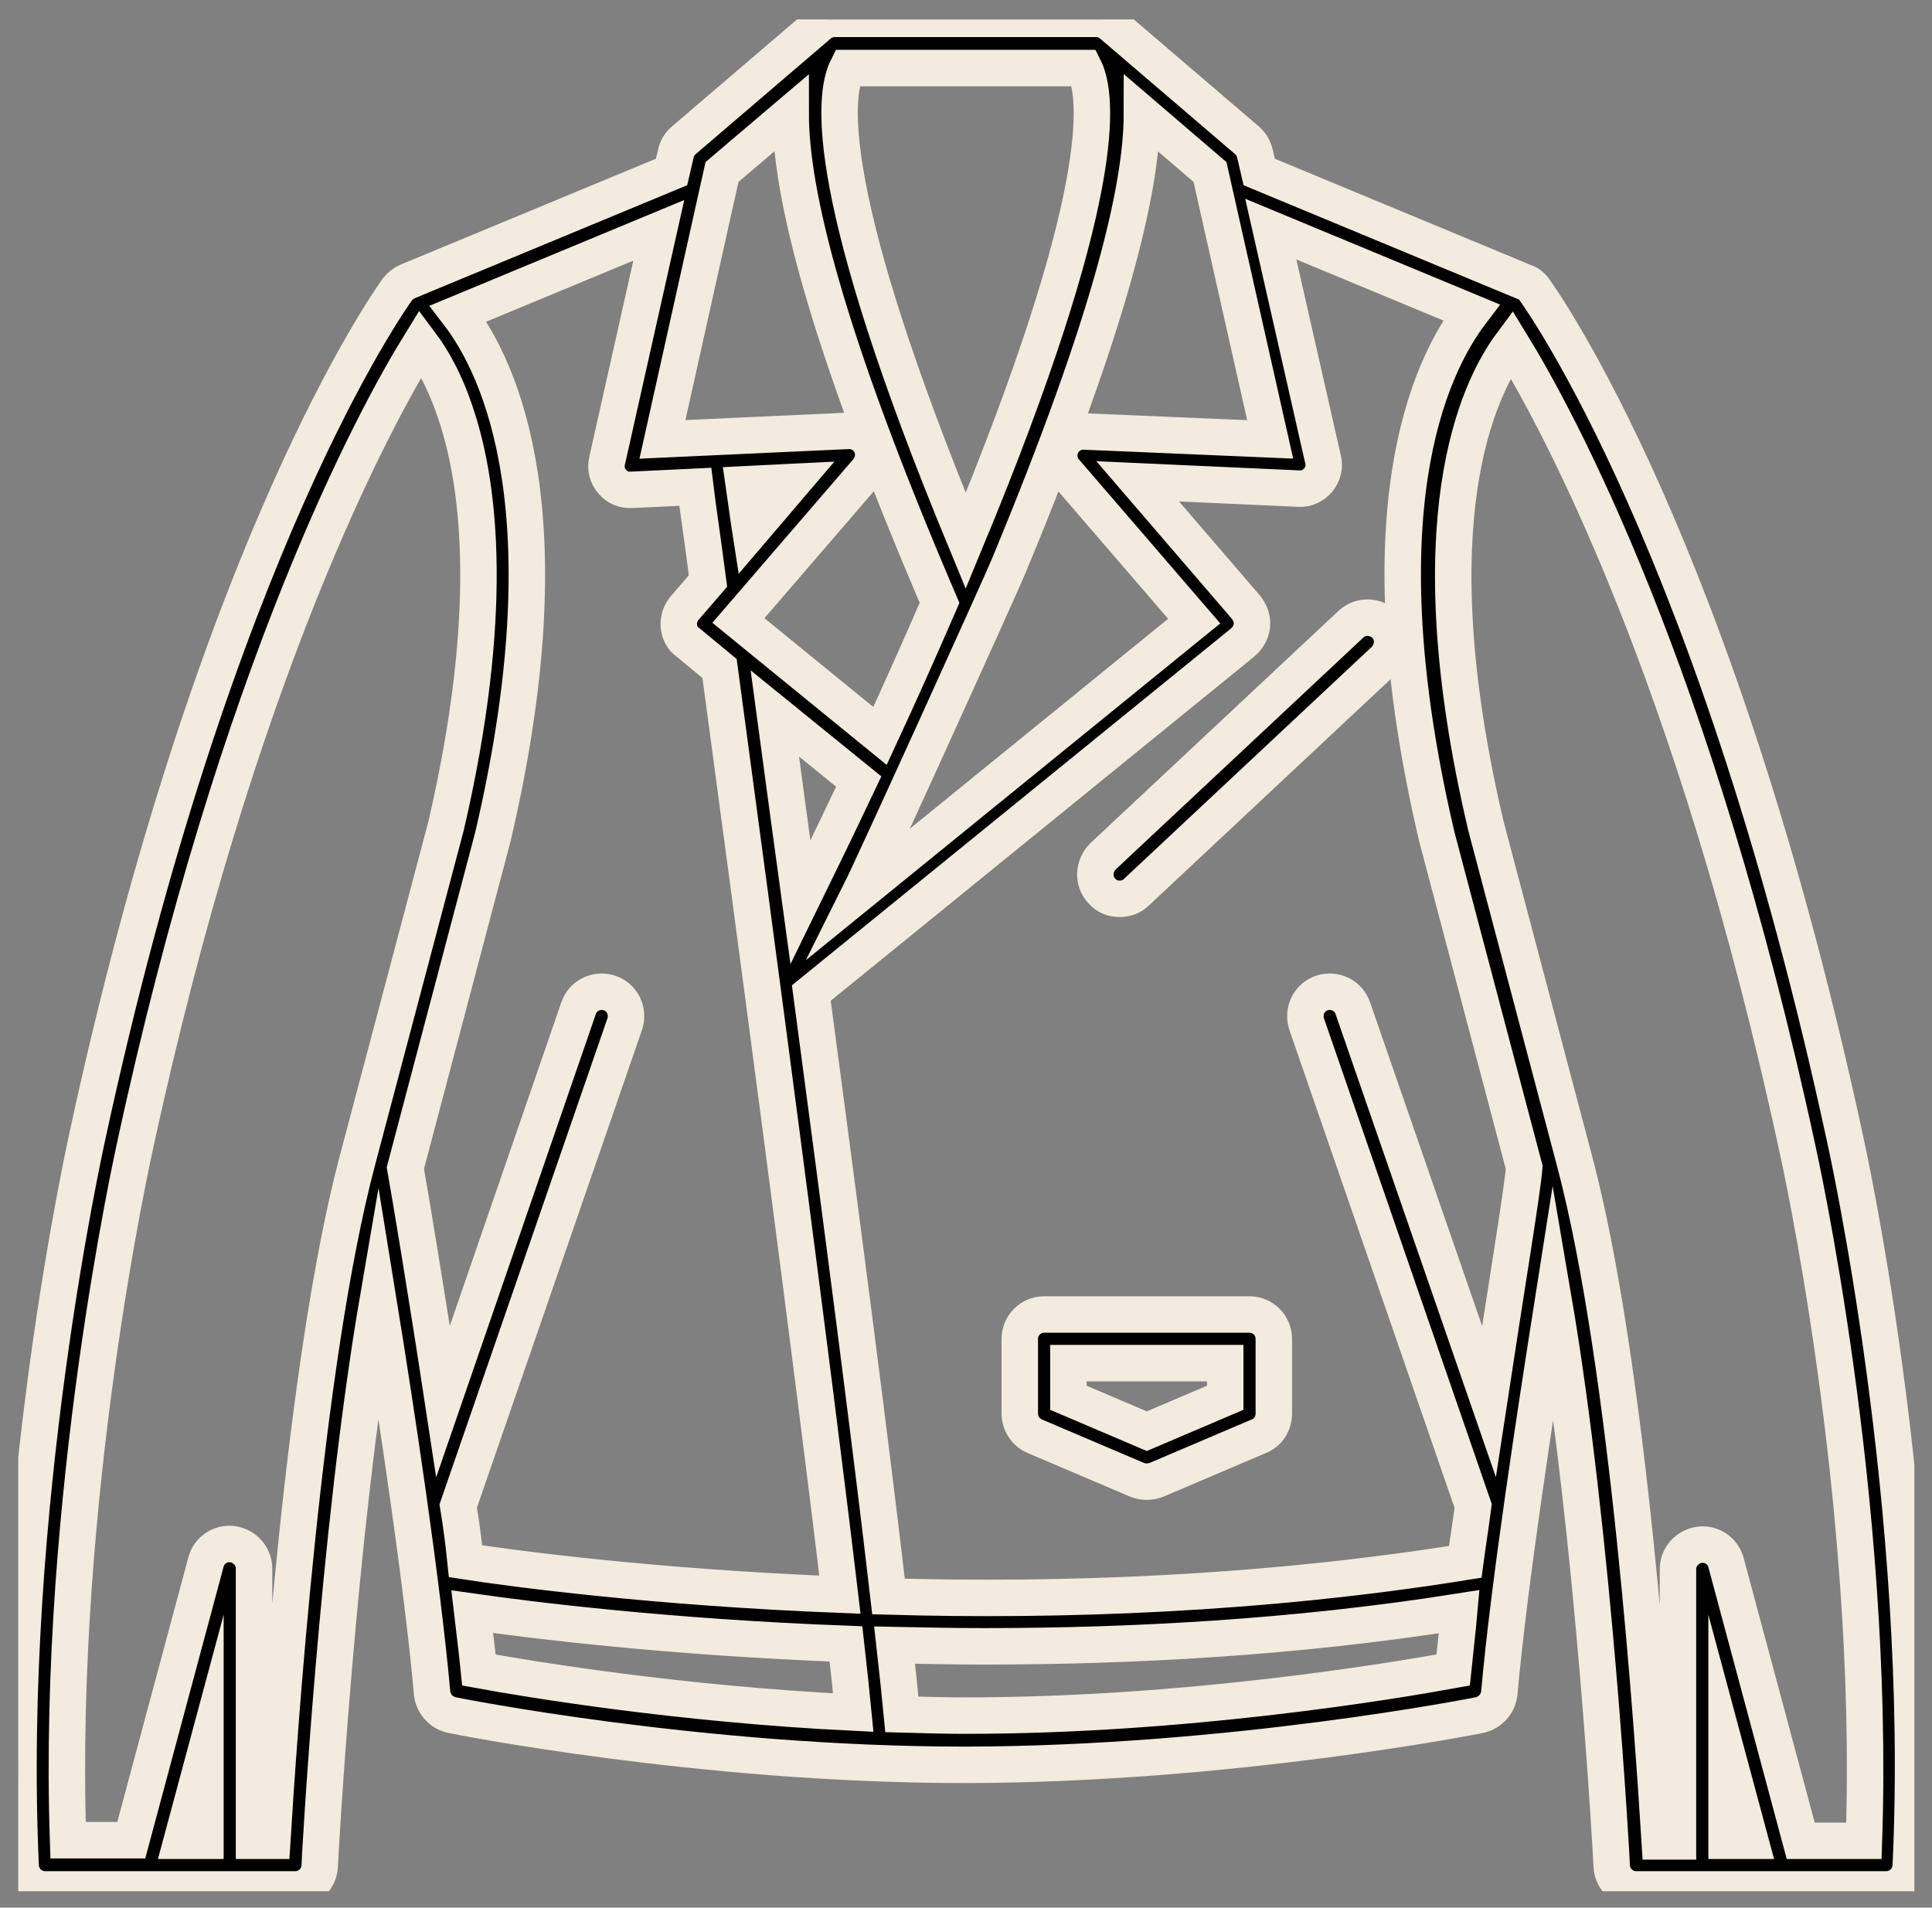 <?xml version="1.0" encoding="utf-8"?>
<!-- Generator: Adobe Illustrator 20.1.0, SVG Export Plug-In . SVG Version: 6.00 Build 0)  -->
<svg version="1.1" id="Слой_1" xmlns="http://www.w3.org/2000/svg" xmlns:xlink="http://www.w3.org/1999/xlink" x="0px" y="0px"
	 viewBox="0 0 317.9 313.9" style="enable-background:new 0 0 317.9 313.9;" xml:space="preserve">
<rect x="0" y="0" width="317.9" height="313.9" fill="#808080" stroke="none"/>
<style type="text/css">
	.st0{clip-path:url(#SVGID_2_);stroke:#F2EBDE;stroke-width:6;stroke-miterlimit:10;}
	.st1{stroke:#F2EBDE;stroke-width:6;stroke-miterlimit:10;}
</style>
<g>
	<g>
		<defs>
			<rect id="SVGID_1_" x="3" y="3.2" width="312" height="308"/>
		</defs>
		<clipPath id="SVGID_2_">
			<use xlink:href="#SVGID_1_"  style="overflow:visible;"/>
		</clipPath>
		<path class="st0" d="M184.2,147.9c-1.1,0-2.1-0.4-2.9-1.3c-1.5-1.6-1.4-4.1,0.2-5.7l40.8-38.2c1.6-1.5,4.1-1.4,5.7,0.2
			c1.5,1.6,1.4,4.1-0.2,5.7l-40.8,38.2C186.2,147.6,185.2,147.9,184.2,147.9L184.2,147.9z M184.2,147.9"/>
		<path class="st0" d="M303.6,187.4c-21.1-97.8-49.9-138-51.1-139.7h0c-0.4-0.6-1-1.1-1.7-1.3l-43.6-18.1l-0.7-3
			c-0.2-0.8-0.6-1.6-1.3-2.2l-22.2-19l0,0c-0.7-0.6-1.6-1-2.6-1h-43.1c-1,0-1.9,0.4-2.6,1l0,0l-22.2,19c-0.7,0.6-1.1,1.3-1.3,2.2
			l-0.7,3L67.1,46.3c-0.7,0.3-1.3,0.8-1.7,1.3c-1.2,1.7-30,41.9-51.1,139.7c-0.1,0.6-13.6,60.8-10.9,119.8c0.1,2.1,1.9,3.8,4,3.8
			h41.2c2.1,0,3.9-1.7,4-3.8c0-0.6,2.9-54.3,9.6-93.4c3.1,19.1,7.3,47,8.9,64.9c0.2,1.8,1.5,3.2,3.2,3.6c0.4,0.1,40.8,8.2,84.4,8.2
			c0,0,0,0,0,0c0.1,0,0.1,0,0.2,0c0.1,0,0.1,0,0.2,0c0,0,0,0,0,0c43.6-0.1,84-8.1,84.4-8.2c1.7-0.4,3-1.8,3.2-3.6
			c1.6-17.9,5.9-45.8,8.9-64.9c6.7,39.2,9.6,92.8,9.6,93.4c0.1,2.1,1.9,3.8,4,3.8h41.2c2.1,0,3.9-1.7,4-3.8
			C317.2,248.2,303.7,187.9,303.6,187.4L303.6,187.4z M199.1,28.3l9.9,44L178.5,71c-1.6-0.1-3.1,0.8-3.8,2.2
			c-0.7,1.4-0.5,3.2,0.6,4.4l21.2,24.6l-55,44.7c2.5-5,23.4-51.1,24.4-53.6c16.9-40.6,22-62.4,22-74.6L199.1,28.3z M139.4,11.2h39
			c2.3,4.6,4.1,20.9-19.5,77.8C135.4,32.2,137.1,15.8,139.4,11.2L139.4,11.2z M118.8,28.3l11.3-9.6c0,12.8,5.5,36.2,24.5,80.5
			c-3.3,7.6-6.6,15-9.8,21.9l-23.3-19l21.2-24.6c1-1.2,1.3-2.9,0.6-4.4c-0.7-1.4-2.2-2.3-3.8-2.2l-30.5,1.4L118.8,28.3z
			 M141.3,128.6c-3.7,7.8-7,14.6-9.6,19.9c-1.5-10.9-2.9-21.5-4.2-31.1L141.3,128.6z M122.4,79.7l8.1-0.4l-7,8.2
			C123,84.3,122.7,81.7,122.4,79.7L122.4,79.7z M33.8,302.9h-3.9l3.9-14.5V302.9z M58.8,191C58.8,191,58.8,191,58.8,191
			c-8.9,33.5-13,95.8-14,111.9h-3v-44.8c0-2-1.5-3.7-3.5-4c-2-0.3-3.9,1-4.4,2.9l-12.3,45.8H11.2C9.3,246.3,22,189.7,22.1,189.1
			c17-78.9,39.5-120.3,47.1-132.6c1.8,2.4,4.1,6.2,6,12.2c3.7,11.4,6.3,32.3-1.8,67.2L58.8,191z M75.4,247.8l27.4-79.3
			c0.7-2.1-0.4-4.4-2.5-5.1c-2.1-0.7-4.4,0.4-5.1,2.5l-22.3,64.7c-2.8-18.4-5.5-34.5-6.2-38.4c0,0,14.4-54.5,14.4-54.5
			c12.4-52.9,1.3-77-5.7-86.1l33-13.7l-8.5,37.9c-0.3,1.2,0,2.5,0.8,3.4c0.8,1,2,1.5,3.3,1.4l10.4-0.5c0.4,3.3,1.2,8.6,2.1,15.5
			l-3.8,4.4c-0.7,0.8-1.1,1.9-1,3c0.1,1.1,0.6,2.1,1.5,2.7l5.2,4.3c6,44.5,15.2,113.6,19.8,152.4c-30.7-1.2-53.8-4.3-61.6-5.5
			C76.3,253.9,75.9,250.9,75.4,247.8L75.4,247.8z M78.8,274.8c-0.3-3-0.7-6.2-1.1-9.6c9.8,1.4,32.3,4.2,61.5,5.3
			c0.5,4.4,0.9,8.2,1.2,11.3C111.6,280.4,87,276.3,78.8,274.8L78.8,274.8z M239.1,274.8c-9.9,1.8-43.9,7.5-80.2,7.5
			c-3.5,0-7-0.1-10.5-0.2c-0.3-3.1-0.7-7-1.2-11.4c4.8,0.1,9.7,0.2,14.7,0.2c24.1,0,51-1.4,78.2-5.7
			C239.8,268.6,239.4,271.8,239.1,274.8L239.1,274.8z M245,230.6l-22.4-64.7c-0.7-2.1-3-3.2-5.1-2.5c-2.1,0.7-3.2,3-2.5,5.1
			l27.4,79.3c-0.4,3.1-0.9,6.2-1.3,9.2c-33.6,5.4-66.9,6.5-94.9,5.7c-2.9-25.1-7.9-63.3-12.7-99.3l71-57.7c0.8-0.7,1.4-1.7,1.5-2.8
			c0.1-1.1-0.3-2.1-1-3l-17.8-20.7l26.5,1.2c1.3,0.1,2.4-0.5,3.2-1.4c0.8-1,1.1-2.2,0.8-3.4l-8.6-37.9l33,13.7
			c-7,9.2-18.1,33.2-5.7,86.2c0,0,14.4,54.5,14.4,54.5C250.5,196,247.8,212.2,245,230.6L245,230.6z M284.1,302.9v-14.5l3.9,14.5
			H284.1z M306.7,302.9h-10.4L284,257.1c-0.5-1.9-2.4-3.2-4.4-2.9c-2,0.3-3.5,2-3.5,4v44.8h-3c-1-16.1-5.1-78.4-14-111.9
			c0,0,0,0,0,0l-14.6-55.2c-11.8-50.2-1.3-71.9,4.2-79.3c7.6,12.4,30.1,53.7,47.1,132.6C295.9,189.7,308.6,246.3,306.7,302.9
			L306.7,302.9z M306.7,302.9"/>
	</g>
	<path class="st1" d="M205.6,216.3h-33.8c-2.2,0-4,1.8-4,4v12.3c0,1.6,1,3.1,2.4,3.7l16.9,7.2v0c0.5,0.2,1,0.3,1.6,0.3
		c0.5,0,1.1-0.1,1.6-0.3l16.9-7.2c1.5-0.6,2.4-2.1,2.4-3.7v-12.3C209.6,218.1,207.8,216.3,205.6,216.3L205.6,216.3z M201.6,230
		l-12.9,5.5l-12.9-5.5v-5.7h25.8V230z M201.6,230"/>
</g>
</svg>
